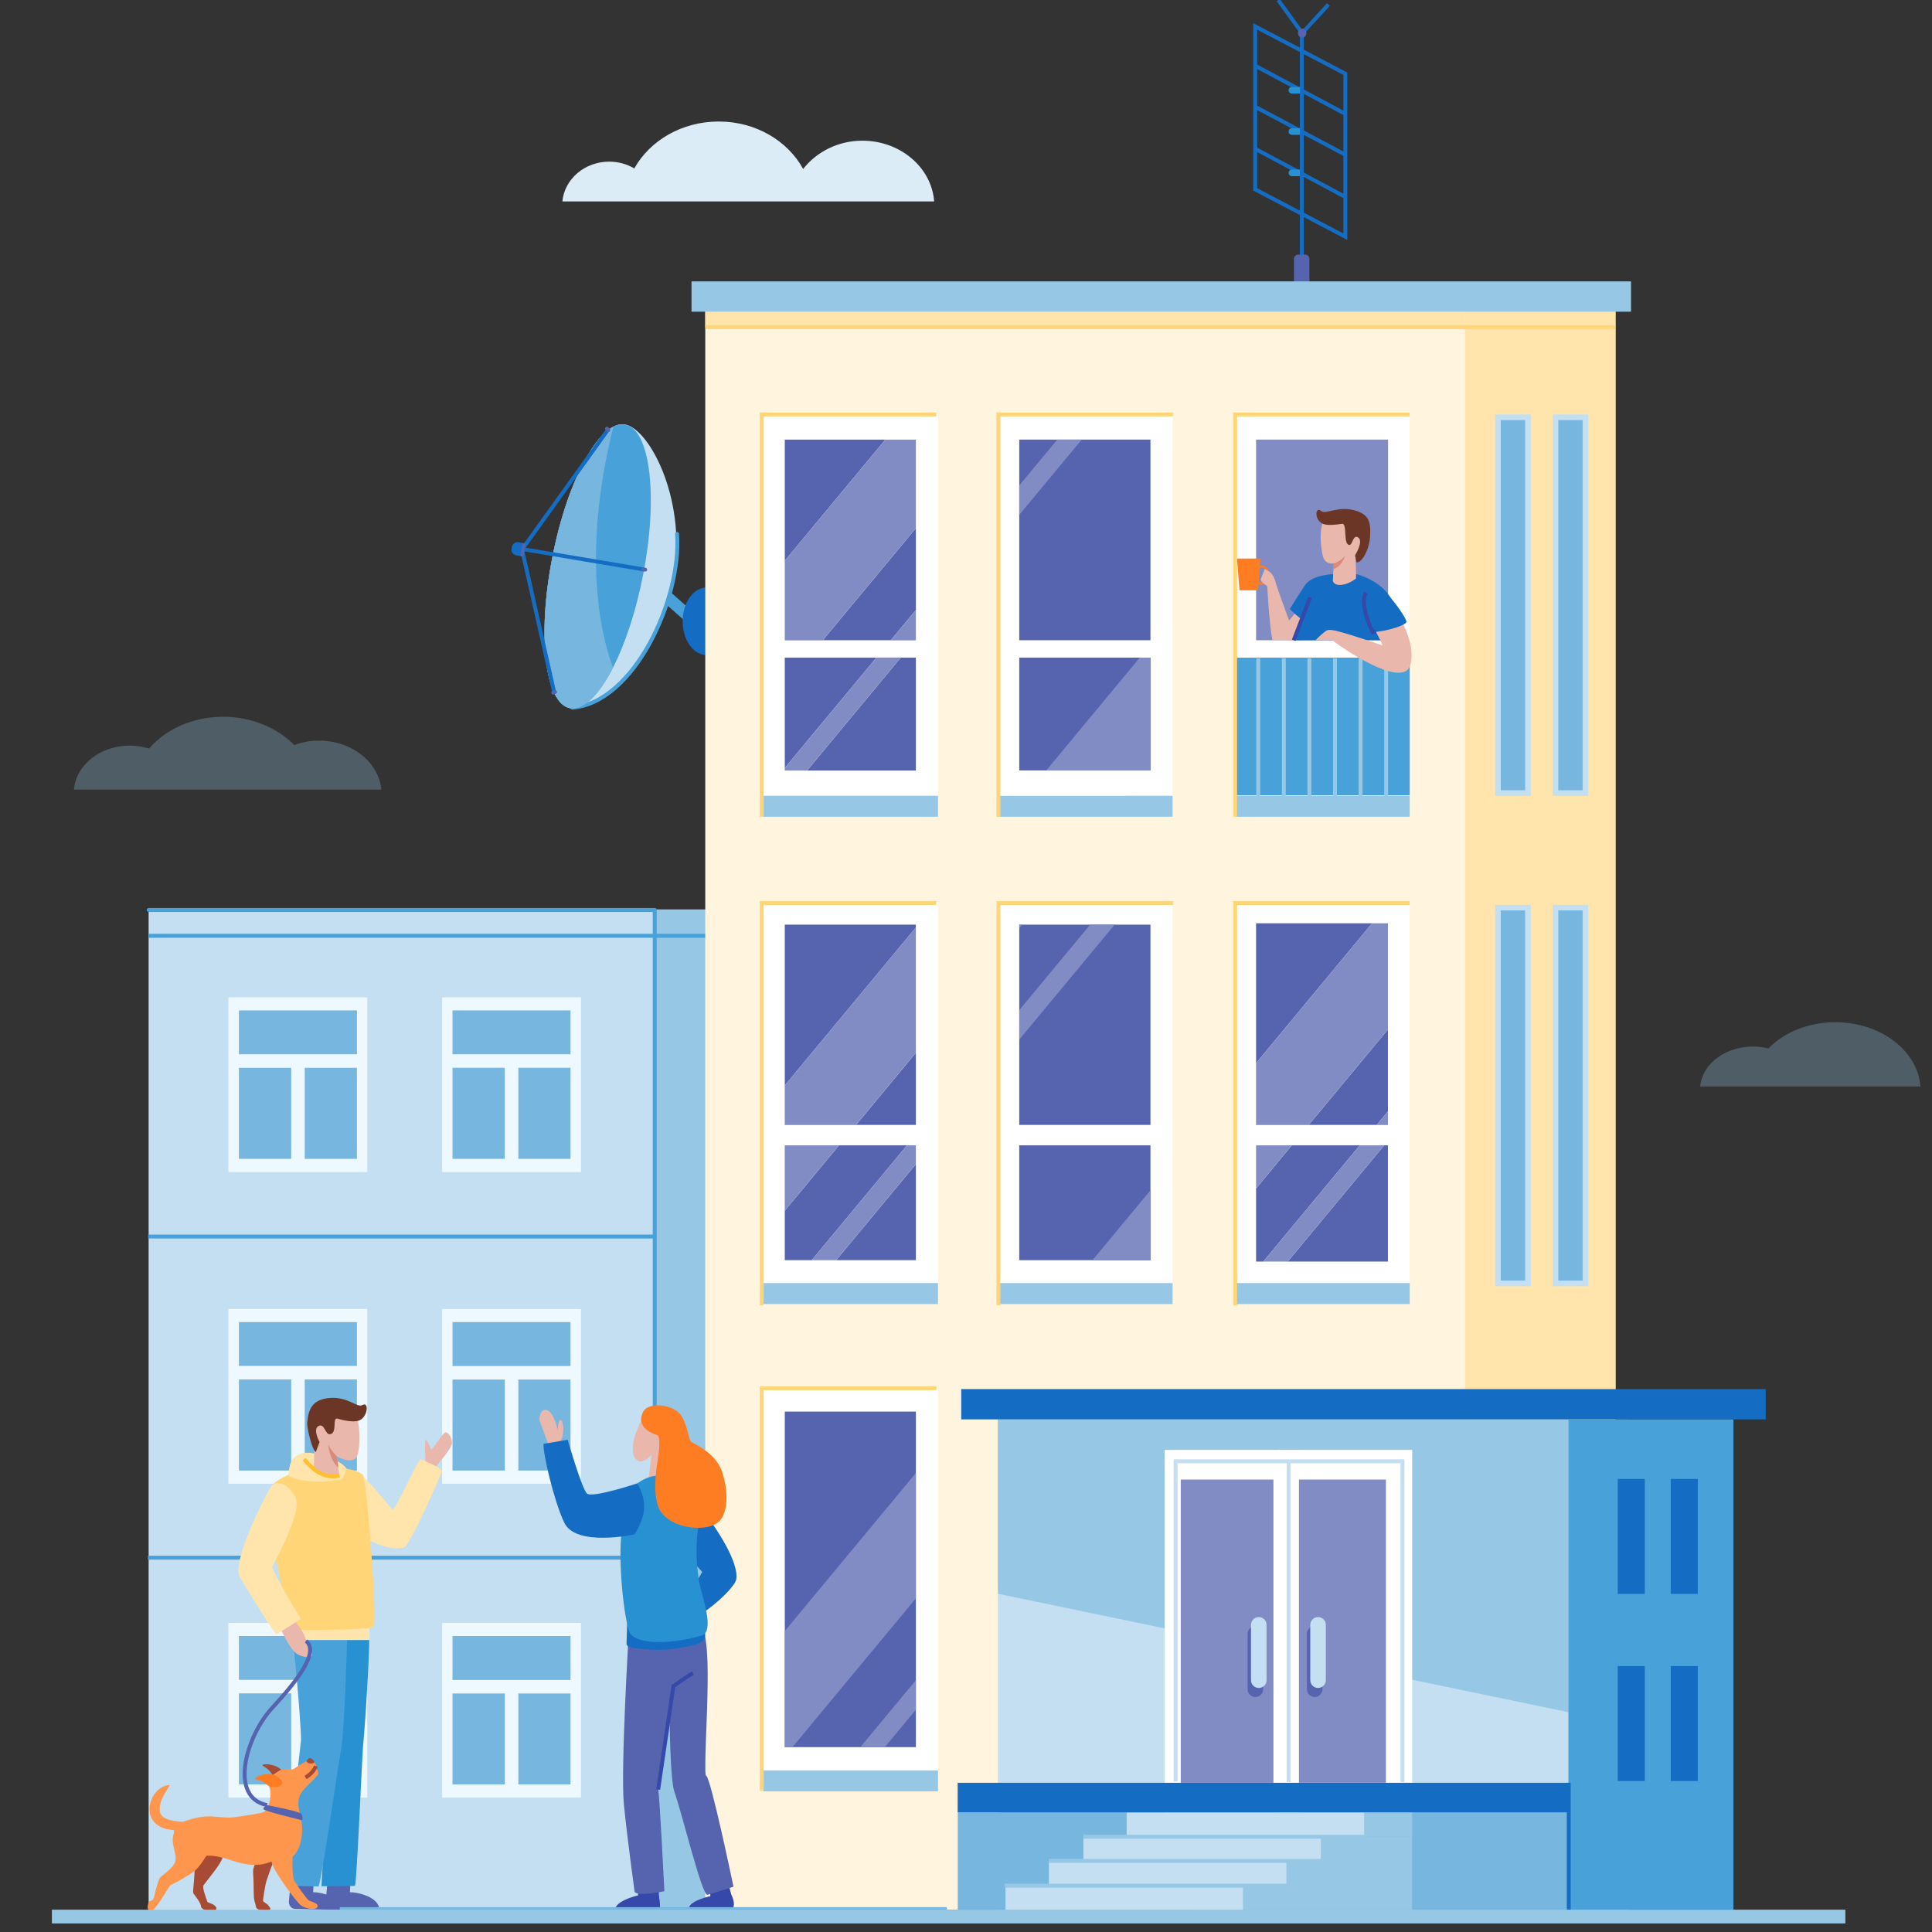 <svg width="400" height="400" fill="none" xmlns="http://www.w3.org/2000/svg"><rect width="100%" height="100%" fill="#333333" stroke="none"/><g clip-path="url(#a)"><path d="m259.869 39.207 18.669 9.801V15.263L259.869 5.46v33.746ZM278.399 23.5l-18.67-9.965M278.399 31.973l-18.67-9.942M278.399 40.7l-18.67-9.966" stroke="#146DC3" stroke-width=".808" stroke-miterlimit="10"/><path d="M267.477 36.477h1.984V35.1h-1.984a.677.677 0 0 0-.677.676c-.023.397.28.7.677.7ZM267.477 27.912h1.984v-1.377h-1.984a.677.677 0 0 0-.677.677c-.023.397.28.7.677.7ZM267.477 19.37h1.984v-1.378h-1.984a.677.677 0 0 0-.677.677c-.023.397.28.7.677.7Z" fill="#2891D2"/><path d="M275.038.933 269.6 6.861 264.63 0M269.531 54.002V6.862" stroke="#146DC3" stroke-width=".808" stroke-miterlimit="10"/><path d="M269.601 7.795c.477 0 .863-.418.863-.934 0-.515-.386-.933-.863-.933s-.863.418-.863.933c0 .516.386.934.863.934ZM268.76 62.52h1.471a.877.877 0 0 0 .863-.863v-8.075a.877.877 0 0 0-.863-.863h-1.471a.877.877 0 0 0-.863.863v8.075c0 .467.373.863.863.863Z" fill="#5664AF"/><path d="m135.536 123.014 6.522 5.765 1.654-1.871-6.522-5.765-1.654 1.871Z" fill="#48A1D9"/><path d="M146.31 135.635c2.746 0 4.971-3.134 4.971-7.001 0-3.867-2.225-7.001-4.971-7.001-2.745 0-4.971 3.134-4.971 7.001 0 3.867 2.226 7.001 4.971 7.001Z" fill="#146DC3"/><path opacity=".29" d="M66.1 153.35c-1.75-.024-3.5.28-5.157.91-3.524-3.547-8.845-5.858-14.726-5.858-6.3 0-11.902 2.591-15.355 6.581-1.284-.396-2.638-.583-3.991-.606-6.115 0-11.155 4.037-11.552 9.101h63.64c-.56-5.671-6.114-10.128-12.858-10.128ZM379.985 211.645c-5.601 0-10.595 2.1-13.862 5.437a13.08 13.08 0 0 0-3.151-.397c-5.787 0-10.525 3.594-10.968 8.262h45.601c-.584-7.468-8.285-13.302-17.62-13.302Z" fill="#96C8E6"/><path d="M126.123 33.466c1.82 0 3.594.467 5.204 1.4 3.244-5.787 9.848-9.708 17.48-9.708 7.654 0 14.282 3.99 17.479 9.825 2.731-3.5 7.188-5.857 12.252-5.857 7.865 0 14.353 5.554 14.866 12.578h-76.966c.42-4.597 4.597-8.238 9.685-8.238Z" fill="#DBECF7"/><path d="M38.867 188.285H146.73V395.52H38.867V188.285Z" fill="#96C8E6"/><path d="M30.77 188.285h104.737V395.52H30.77V188.285Z" fill="#C3DFF1"/><path d="M30.675 256.01h105.018M30.606 322.498H135.39" stroke="#48A1D9" stroke-width=".816" stroke-linejoin="round"/><path d="M91.54 206.488h28.751v36.173H91.539v-36.173Z" fill="#EEF8FF"/><path d="M93.686 209.195h24.434v30.735H93.686v-30.735Z" fill="#77B6DE"/><path d="M104.515 219.674h2.8v21.33h-2.8v-21.33Z" fill="#EEF8FF"/><path d="M92.8 221.074v-2.801h26.183v2.801H92.799ZM47.292 206.488h28.751v36.173H47.292v-36.173Z" fill="#EEF8FF"/><path d="M49.461 209.195h24.434v30.735H49.461v-30.735Z" fill="#77B6DE"/><path d="M60.291 219.674h2.8v21.33h-2.8v-21.33Z" fill="#EEF8FF"/><path d="M48.575 221.074v-2.801H74.76v2.801H48.575ZM91.54 271.016h28.751v36.172H91.539v-36.172Z" fill="#EEF8FF"/><path d="M93.686 273.723h24.434v30.735H93.686v-30.735Z" fill="#77B6DE"/><path d="M104.515 284.201h2.8v21.33h-2.8v-21.33Z" fill="#EEF8FF"/><path d="M92.823 285.625v-2.801h26.184v2.801H92.823ZM47.291 271.016h28.752v36.172H47.291v-36.172Z" fill="#EEF8FF"/><path d="M49.461 273.723h24.434v30.735H49.461v-30.735Z" fill="#77B6DE"/><path d="M60.291 284.201h2.8v21.33h-2.8v-21.33Z" fill="#EEF8FF"/><path d="M48.599 285.601v-2.8h26.184v2.8H48.6ZM91.54 336.01h28.751v36.172H91.539V336.01Z" fill="#EEF8FF"/><path d="M93.686 338.717h24.434v30.735H93.686v-30.735Z" fill="#77B6DE"/><path d="M104.515 349.195h2.8v21.331h-2.8v-21.331Z" fill="#EEF8FF"/><path d="M92.823 350.619v-2.801h26.184v2.801H92.823ZM47.291 336.01h28.752v36.172H47.291V336.01Z" fill="#EEF8FF"/><path d="M49.461 338.717h24.434v30.735H49.461v-30.735Z" fill="#77B6DE"/><path d="M60.291 349.195h2.8v21.331h-2.8v-21.331Z" fill="#EEF8FF"/><path d="M48.599 350.595v-2.8h26.184v2.8H48.6Z" fill="#EEF8FF"/><path d="M30.792 188.402h104.761V395.52" stroke="#48A1D9" stroke-width=".816" stroke-linecap="round" stroke-linejoin="round"/><path d="M146.614 193.746H30.792" stroke="#48A1D9" stroke-width=".816" stroke-linejoin="round"/><path d="M302.617 394.846h31.902V63.994h-31.902v330.852Z" fill="#FFE5AB"/><path d="M146.018 395.406h157.317V63.434H146.018v331.972Z" fill="#FFF4DD"/><path d="M291.865 85.81h-36.149v78.95h36.149V85.81Z" fill="#fff"/><path d="M287.385 91.014h-27.328v68.494h27.328V91.014Z" fill="#818CC4"/><path d="M291.257 132.555h-34.912v3.594h34.912v-3.594Z" fill="#fff"/><path d="M255.698 169.104h36.172v-4.341h-36.172v4.341Z" fill="#96C8E6"/><path d="M255.698 164.658h36.172v-28.495h-36.172v28.495Z" fill="#48A1D9"/><path d="M291.865 186.697h-36.149v78.95h36.149v-78.95Z" fill="#fff"/><path d="M260.057 237.129h7.398l-7.398 8.938v15.123h1.493l19.977-24.061h5.064l-19.976 24.061h20.746v-28.285h-2.333l2.333-2.824v-16.942l-16.406 19.766h-10.898v4.224ZM260.057 191.154v28.962l24.014-28.962h-24.014Z" fill="#5664AF"/><path d="M291.236 232.904h-34.913v4.224h34.913v-4.224Z" fill="#fff"/><path d="M255.698 269.992h36.172v-4.341h-36.172v4.341Z" fill="#96C8E6"/><path d="M260.054 220.116v12.789h10.898l16.407-19.767v-21.984h-3.291l-24.014 28.962ZM260.054 237.129v8.938l7.398-8.938h-7.398ZM285.025 232.904h2.334v-2.824l-2.334 2.824ZM261.548 261.19h5.064l19.977-24.061h-5.064l-19.977 24.061Z" fill="#818CC4"/><path d="M242.762 85.81h-36.149v78.95h36.149V85.81Z" fill="#fff"/><path d="M238.188 91.014h-27.165v68.494h27.165V91.014Z" fill="#5664AF"/><path d="M206.6 169.104h36.173v-4.341H206.6v4.341Z" fill="#96C8E6"/><path d="M216.598 159.533h21.517l.07-.094v-25.951l-21.587 26.045Z" fill="#818CC4"/><path d="M242.155 132.555h-34.913v3.594h34.913v-3.594Z" fill="#fff"/><path d="M211.026 100.514v6.091l12.929-15.59h-5.064l-7.865 9.499Z" fill="#818CC4"/><path d="M242.762 186.697h-36.149v78.95h36.149v-78.95Z" fill="#fff"/><path d="M238.188 191.436h-27.165v69.474h27.165v-69.474Z" fill="#5664AF"/><path d="M242.155 232.904h-34.913v4.224h34.913v-4.224Z" fill="#fff"/><path d="M206.6 269.992h36.173v-4.341H206.6v4.341Z" fill="#96C8E6"/><path d="M226.19 260.909h11.995v-14.47l-11.995 14.47ZM211.029 191.436v.746l.607-.746h-.607ZM211.029 209.125v6.115l19.743-23.804h-5.064l-14.679 17.689Z" fill="#818CC4"/><path d="M194.218 85.81h-36.149v78.95h36.149V85.81Z" fill="#fff"/><path d="M170.344 132.555h-7.865v26.441l18.974-22.847h5.04L167.1 159.532h22.521v-27.141l-.14.164h-5.065l5.205-6.255v-16.943l-19.277 23.198ZM162.479 91.016v25.087l20.817-25.087h-20.817Z" fill="#5664AF"/><path d="M193.589 132.555h-34.913v3.594h34.913v-3.594Z" fill="#fff"/><path d="M158.036 169.104h36.172v-4.341h-36.172v4.341Z" fill="#96C8E6"/><path d="M162.476 116.103v16.453h7.865l19.277-23.197V91.016h-6.325l-20.817 25.087ZM162.476 158.998v.536h4.621l19.393-23.384h-5.041l-18.973 22.848ZM184.413 132.555h5.064l.14-.163v-6.091l-5.204 6.254Z" fill="#818CC4"/><path d="M194.218 186.697h-36.149v78.95h36.149v-78.95Z" fill="#fff"/><path d="m189.621 241.025-16.5 19.884h16.5v-19.884ZM162.479 237.129h11.226l-11.226 13.535v10.245h5.578l19.72-23.78h1.844v-19.16l-12.392 14.936h-14.75v4.224ZM162.479 191.436v33.302l27.142-32.719v-.583h-27.142Z" fill="#5664AF"/><path d="M193.589 232.904h-34.913v4.224h34.913v-4.224Z" fill="#fff"/><path d="M158.036 269.992h36.172v-4.341h-36.172v4.341Z" fill="#96C8E6"/><path d="M162.474 224.736v8.168h14.749l12.392-14.935v-25.951l-27.141 32.718ZM162.474 237.129v13.535l11.225-13.535h-11.225ZM168.051 260.91h5.064l16.5-19.884v-3.897h-1.844l-19.72 23.781Z" fill="#818CC4"/><path d="M194.218 287.607h-36.149v78.95h36.149v-78.95Z" fill="#fff"/><path d="M158.036 370.883h36.172v-4.341h-36.172v4.341Z" fill="#96C8E6"/><path d="M146.018 67.719h157.317v-3.197H146.018v3.197Z" fill="#FFE5AB"/><path d="M206.615 395.424H337.21v-101.54H206.615v101.54Z" fill="#C3DFF1"/><path d="M198.297 395.414h138.904v-20.163H198.297v20.163Z" fill="#77B6DE"/><path d="M292.353 380.256h-45.997v15.169h45.997v-15.169Z" fill="#96C8E6"/><path d="M292.376 375.191h-30.408v5.088h30.408v-5.088Z" fill="#96C8E6"/><path d="M273.473 380.279h-49.172v5.088h49.172v-5.088ZM282.433 375.191h-49.171v5.088h49.171v-5.088ZM257.346 390.361h-49.172v5.088h49.172v-5.088Z" fill="#C3DFF1"/><path d="M266.331 385.273h-49.172v5.088h49.172v-5.088Z" fill="#C3DFF1"/><path d="M206.591 293.863v36.103l118.156 24.527v-60.63H206.591Z" fill="#96C8E6"/><path d="M199.012 293.869H365.57v-6.278H199.012v6.278Z" fill="#146DC3"/><path d="M292.375 300.188h-27.794v75.052h27.794v-75.052Z" fill="#fff"/><path d="M286.938 306.324h-19.183v62.777h19.183v-62.777Z" fill="#818CC4"/><path d="M241.138 375.242h27.795V300.19h-27.795v75.052Z" fill="#fff"/><path d="M244.466 369.104h19.183v-62.778h-19.183v62.778Z" fill="#818CC4"/><path d="M272.189 351.343c.887 0 1.611-.723 1.611-1.61v-11.459c0-.886-.724-1.61-1.611-1.61-.886 0-1.61.724-1.61 1.61v11.459c.023.91.724 1.61 1.61 1.61ZM259.914 351.343a1.614 1.614 0 0 1-1.611-1.61v-11.459c0-.886.724-1.61 1.611-1.61s1.61.724 1.61 1.61v11.459c0 .91-.723 1.61-1.61 1.61Z" fill="#5664AF"/><path d="M260.614 349.476c-.887 0-1.61-.723-1.61-1.61v-11.459c0-.887.723-1.61 1.61-1.61.887 0 1.61.723 1.61 1.61v11.459c0 .91-.723 1.61-1.61 1.61ZM272.89 349.476c.887 0 1.61-.723 1.61-1.61v-11.459c0-.887-.723-1.61-1.61-1.61-.887 0-1.61.723-1.61 1.61v11.459c.023.91.723 1.61 1.61 1.61Z" fill="#C3DFF1"/><path d="M324.726 395.424h34.166v-101.54h-34.166v101.54Z" fill="#48A1D9"/><path d="M198.272 375.246h126.511v-6.138H198.272v6.138Z" fill="#146DC3"/><path d="M143.172 64.535h194.516v-6.278H143.172v6.278Z" fill="#96C8E6"/><path d="M189.625 292.252h-27.141v69.475h27.141v-69.475Z" fill="#5664AF"/><path d="M162.483 337.689v24.038h1.587l25.554-30.805v-25.951l-27.141 32.718ZM178.119 361.728h5.064l6.441-7.748v-6.115l-11.505 13.863Z" fill="#818CC4"/><path d="M142.622 395.217c.023.77 7.724 1.167 8.868.21 1.143-.957-.21-3.804-.514-3.664-.303.14-8.424 1.12-8.354 3.454Z" fill="#3648AA"/><path d="m151.419 392.394-1.587-6.582-2.987 1.914.117 3.524.257 2.754 2.917-.817 1.283-.793ZM127.308 395.566c0 .747 7.608 1.377 8.775.537 1.19-.84.187-4.574-.14-4.458-.304.094-8.635 1.074-8.635 3.921Z" fill="#3648AA"/><path d="M136.34 390.759c0 .14.14 2.59.14 2.59l-3.804 1.074-.56-1.284-.023-3.034 4.247.654Z" fill="#3648AA"/><path d="M146.4 313.91c5.601 7.701 6.441 11.739 5.974 13.302-.467 1.541-5.834 7.048-12.019 9.545-6.184 2.497 2.217-6.487 2.217-6.487l2.824-4.808-5.624-6.184 6.628-5.368Z" fill="#146DC3"/><path d="M130.204 337.621s-1.75 28.845-1.027 36.056c.724 7.211 2.217 18.016 2.217 18.016.607 1.004 6.161-.14 6.161-.14s-.98-19.79-1.283-21.05c-.304-1.26 2.38-14.165 2.38-14.165s.093 12.182.98 14.655c1.634 4.598 5.718 21.634 6.861 21.307 1.144-.303 5.368-1.68 5.368-1.68s-4.737-22.707-5.648-22.964c-.91-.257 1.611-26.161-.7-30.105-2.287-3.944-8.681-2.684-8.681-2.684l-6.628 2.754Z" fill="#5664AF"/><path d="m129.879 335.358-.164 4.9c0 .304.187.607.49.701 1.727.536 6.815.886 9.942.326 5.461-.98 6.815-1.12 5.204-5.321-1.493-3.944-15.472-.606-15.472-.606Z" fill="#146DC3"/><path d="M112.676 291.927c-.724.117-1.144 1.471-.934 2.241.21.77 2.637 7.048 2.637 7.048l1.797-.677c-.023 0-.723-9.102-3.5-8.612Z" fill="#E9B7AC"/><path d="M116.036 293.981c.746-.047.7 3.29.21 4.014-.49.7-.747 1.657-.747 1.657s-.327-5.624.537-5.671ZM132.796 294.143s-2.614 4.504-1.517 7.421c1.33 2.474 3.594-.397 3.594-.397l-.607 5.321 1.213-.07 3.174-3.781s-1.213-4.947-1.283-5.041c-.07-.093-4.574-3.453-4.574-3.453Z" fill="#E9B7AC"/><path d="M130.275 308.917c.233-.934 2.823-3.011 5.251-3.338.093 0 .163-.023.256-.046 2.824-.537 4.294-1.471 4.294-1.471l4.808 10.829s-1.424 4.621-.14 12.579c.42 2.59 3.454 10.315.466 11.178-6.674 1.914-14.165 1.891-15.005-1.003-1.354-4.621-2.311-16.243-1.354-21.47.14-.794.724-4.505 1.424-7.258Z" fill="#2891D2"/><path d="M133.099 292.393c1.097-2.357 6.535-1.61 7.981.747 1.447 2.357 1.471 5.017 2.054 5.391.584.373 4.994 2.287 6.301 6.021 1.307 3.71 1.75 9.615-1.563 11.132-3.338 1.54-9.895.256-11.482-3.478-1.564-3.757-.164-9.685.046-11.925.21-2.24-.07-3.057-.326-3.15-.257-.117-4.621-1.214-3.011-4.738Z" fill="#FF7D22"/><path d="m112.538 298.928 4.994-.84s2.918 10.128 3.991 11.132c1.05 1.003 10.409-2.101 10.409-2.101s2.193 3.244 1.166 6.792c-.723 2.45-1.773 3.78-1.773 3.78s-12.089 2.637-14.493-2.427c-2.123-4.411-4.48-14.469-4.294-16.336Z" fill="#146DC3"/><path d="M143.483 346.396c-1.074.537-4.061 2.708-4.061 2.708l-3.151 21.4" stroke="#3648AA" stroke-width=".808" stroke-miterlimit="10"/><path d="M71.908 305.576c1.284-2.894-7.235-5.437-9.498-4.667-2.264.77-2.73 2.334-2.73 6.371-.024 4.037 12.228-1.704 12.228-1.704Z" fill="#FFE5AB"/><path d="M78.537 395.448c0-2.661-4.365-3.687-6.091-3.687l.233-4.831-4.714.887-.537 5.834c-.07.84.514 1.563 1.26 1.563l9.849.234Z" fill="#5664AF"/><path d="M70.928 395.448c0-2.661-4.364-3.687-6.091-3.687l.233-4.831-4.714.887-.537 5.834c-.07.84.514 1.563 1.26 1.563l9.849.234Z" fill="#5664AF"/><path d="m66.563 390.525 6.931-.07c.374-.7 1.494-27.048 1.657-28.775.56-5.647 1.61-23.337 1.214-23.71-.397-.35-6.651-1.144-6.651-1.144s-2.217 26.605-2.03 28.448c.186 1.821-1.12 25.251-1.12 25.251Z" fill="#2891D2"/><path d="M60.425 336.825s1.89 18.74 1.89 23.431c-.163 2.38-3.64 29.778-2.986 30.198l6.58.117c.42.49 3.758-22.847 4.668-28.098.91-5.251 1.354-25.858 1.354-26.395 0-.536-11.506.747-11.506.747Z" fill="#48A1D9"/><path d="M88.104 303.43s-.187-4.714-.023-5.205c.186-.49.98 1.377 1.143 1.844.164.467 2.404-3.5 3.034-3.524.654-.023 1.54 1.494 1.26 2.544-.373 1.353-3.757 5.041-3.757 5.041l-1.657-.7Z" fill="#E9B7AC"/><path d="M76.483 335.705v3.851H60.427v-3.197l16.056-.654ZM67.637 311.201c.513 1.447 9.591 10.712 16.009 9.195 1.167-.28 7.701-15.076 7.818-15.776.117-.7-3.874-2.287-4.34-2.521-.468-.233-5.438 11.015-5.905 10.409-.467-.607-5.508-6.605-6.651-7.375-1.144-.747-7.561 4.318-6.931 6.068Z" fill="#FFE5AB"/><path d="M65.466 303.547s-8.588 1.867-9.405 4.597c-1.89 6.418 4.014 25.998 4.014 28.985 0 .677 16.126.257 17.176-.21 1.05-.467-1.376-30.805-2.123-31.552-1.774-1.82-9.662-1.82-9.662-1.82Z" fill="#FFD577"/><path d="M60.613 335.145s2.59 2.777 2.754 4.597c-.514.49-1.33-1.354-1.167-1.33 0 0 2.684 3.64 2.427 4.317-.257.654-2.404.35-3.36-.467-1.68-1.423-3.175-5.134-3.175-5.134l2.521-1.983Z" fill="#E9B7AC"/><path d="M56.202 307.678c-1.353 1.983-8.378 15.962-6.534 18.833 0 0 7.35 12.369 7.654 11.808l5.018-3.15c-.374-.42-5.671-9.265-5.975-10.805 0 0 6.231-11.109 4.855-14.189-1.377-3.081-4.108-3.828-5.018-2.497ZM71.418 303.617c.607 1.166-.723 2.683-.723 2.683s-6.511 1.401-10.875-.7c-.234-.583 3.15-3.5 3.15-3.5l8.448 1.517Z" fill="#FFE5AB"/><path d="m65.118 298.996-.14 4.854s1.074 1.12 2.287 1.61c2.31.91 3.01.047 3.01.047l-.233-1.61-.326-2.381s3.36 1.937 4.224-.093c.863-2.03.56-9.172-1.027-9.825-1.587-.653-4.784-.84-4.784-.84l-3.711 3.01.117 1.354.583 3.874Z" fill="#E9B7AC"/><path d="M65.397 300.606c-.747-.186-1.867-5.017-1.797-5.997.257-3.011 1.143-4.924 4.807-5.181 3.664-.257 5.555 2.1 6.628 1.47 1.424-.84 1.167 2.684-.886 3.267-1.027.304-3.011-.046-4.225-.443-1.237-.397 0 2.964-1.563 3.22-1.074.187-1.12-2.357-2.404-1.703-1.283.653.21 3.314.21 3.314l-.77 2.053Z" fill="#6B3626"/><path d="M70.298 305.507c-3.337.793-5.764-1.424-7.328-3.407" stroke="#FFBF2E" stroke-width=".808" stroke-miterlimit="10"/><path d="M67.964 299.066s.186 3.128 2.1 4.808l-.327-2.381c-1.307-1.26-1.773-2.427-1.773-2.427Z" fill="#DB8A79"/><path d="M316.345 86.394h-6.207v77.807h6.207V86.395Z" fill="#77B6DE"/><path d="M315.762 86.977v76.64h-5.041v-76.64h5.041Zm1.166-1.166h-7.374v78.973h7.374V85.811Z" fill="#C3DFF1"/><path d="M328.25 86.394h-6.208v77.807h6.208V86.395Z" fill="#77B6DE"/><path d="M327.666 86.977v76.64h-5.041v-76.64h5.041Zm1.167-1.166h-7.375v78.973h7.375V85.811Z" fill="#C3DFF1"/><path d="M316.345 187.912h-6.207v77.806h6.207v-77.806Z" fill="#77B6DE"/><path d="M315.762 188.495v76.639h-5.041v-76.639h5.041Zm1.166-1.167h-7.374v78.973h7.374v-78.973Z" fill="#C3DFF1"/><path d="M328.25 187.912h-6.208v77.806h6.208v-77.806Z" fill="#77B6DE"/><path d="M327.666 188.495v76.639h-5.041v-76.639h5.041Zm1.167-1.167h-7.375v78.973h7.375v-78.973Z" fill="#C3DFF1"/><path d="M290.372 368.963v-66.418h-46.977v66.278M266.801 302.381v66.581" stroke="#C3DFF1" stroke-width=".808" stroke-miterlimit="10"/><path d="M282.437 380.279h-58.134M275.295 385.273h-58.157M267.664 390.408h-59.696" stroke="#96C8E6" stroke-width=".808" stroke-miterlimit="10"/><path d="M345.908 330.008h5.601v-23.804h-5.601v23.804ZM334.939 330.008h5.601v-23.804h-5.601v23.804ZM345.908 368.748h5.601v-23.804h-5.601v23.804ZM334.939 368.748h5.601v-23.804h-5.601v23.804Z" fill="#146DC3"/><path d="M70.346 395.262h125.695" stroke="#77B6DE" stroke-width=".808" stroke-miterlimit="10"/><path d="M324.793 369.102v26.301" stroke="#146DC3" stroke-width=".808" stroke-miterlimit="10"/><path d="M260.503 136.289v29.872M265.801 136.289v29.872M271.097 136.289v29.872M276.396 136.289v29.872M281.692 136.289v29.872M286.99 136.289v29.872" stroke="#96C8E6" stroke-width=".808" stroke-miterlimit="10"/><path d="M260.972 115.637h-4.878l.537 6.581h3.827l.514-6.581Z" fill="#FF7D22"/><path d="M261.089 121.075c-.14 0-.257-.024-.397-.07-.817-.28-1.26-1.354-.98-2.427a2.07 2.07 0 0 1 .77-1.214c.373-.28.793-.35 1.19-.21.817.28 1.26 1.354.98 2.427a2.082 2.082 0 0 1-.77 1.214 1.27 1.27 0 0 1-.793.28Zm.186-3.571c-.21 0-.42.07-.606.21-.281.21-.491.56-.607.957-.21.84.116 1.68.747 1.89a.949.949 0 0 0 .886-.163c.28-.21.49-.56.607-.957.21-.84-.117-1.68-.747-1.89a1.132 1.132 0 0 0-.28-.047Z" fill="#FF7D22"/><path d="m261.364 120.607 1.003.77s.42 8.098 1.074 11.155h4.737l2.614-3.547-2.147-2.614-1.75 2.101s-2.381-6.418-2.754-7.818c-.467-1.867-1.447-2.381-1.447-2.381l-.84-.466-.724 1.843c-.186.304-.07.7.234.957Z" fill="#E9B7AC"/><path d="M272.38 121.213s-4.341 8.098-5.811 7.888l.023 3.454c.28.046.07-.047.42 0 0 0 5.648-10.759 5.368-11.342Z" fill="#E9B7AC"/><path d="M280.619 118.81s6.137 1.377 7.888 6.231c1.027 2.801-1.284 3.127-.7 7.515 0 0-10.782-.047-19.954.023-.116 0 1.05-2.754 2.614-7.234 1.704-4.901 2.847-5.951 3.991-6.278 1.167-.373 6.161-.257 6.161-.257Z" fill="#146DC3"/><path d="M273.85 115.006c.467 2.007 2.17 1.657 2.31 1.634l-.07 1.19-.07 1.027-.07 1.353s.117 1.284 2.404.77c1.19-.28 2.381-1.19 2.381-1.19l.023-.887-.093-3.243.233-.584 2.147-1.26-.21-3.594-2.941-3.454s-4.247-.163-5.531.817c-.256.187-.443.49-.583.863-.607 1.681-.303 4.854.07 6.558Z" fill="#E9B7AC"/><path d="M280.828 116.406c.933.327 2.66-2.404 2.824-5.251.186-3.033-.117-4.737-3.454-5.554-3.338-.817-5.788.98-6.675.187-1.167-1.027-1.517 1.75.304 2.637.91.443 2.823.21 4.014.023 1.213-.186.116 4.504 1.61 4.364.583-.046.723-2.31 1.797-1.493 1.073.816-.7 3.664-.7 3.664l.28 1.423Z" fill="#6B3626"/><path d="M278.914 131.646s-2.894-1.54-4.037-1.19c-.654.187-2.497 2.077-2.497 2.077l2.31.023h1.47l2.754-.91Z" fill="#E9B7AC"/><path d="M275.95 130.526c.63-.211 10.268 3.08 10.268 3.08s-.397-1.33-2.637-4.971c2.1.257 4.084-.793 5.904-1.26 3.571 5.764 3.081 10.338 1.867 11.365-3.267 2.754-15.309-5.857-15.519-6.231-.187-.327-.49-1.773.117-1.983Z" fill="#E9B7AC"/><path d="M283.069 121.073c2.077-2.17 8.332 7.024 8.122 7.701-.28.864-5.531 2.311-7.655 2.054-1.984-3.267-1.4-8.752-.467-9.755Z" fill="#146DC3"/><path d="M266.593 132.555c.28.046.42 0 .42 0s5.648-10.735 5.368-11.342l-5.788 11.342Z" fill="#E9B7AC"/><path d="M272.38 121.213s-4.341 8.098-5.811 7.888l.023 3.454s.07-.047.42 0c0 0 5.648-10.759 5.368-11.342Z" fill="#E9B7AC"/><path d="M291.867 85.81h-36.149v83.291M242.859 85.81H206.71v83.291M193.851 85.81h-36.149v83.291M291.867 186.977h-36.149v83.267M242.859 186.977H206.71v83.267M193.851 186.977h-36.149v83.267M193.851 287.42h-36.149v83.29M146.031 67.725h188.331" stroke="#FFD577" stroke-width=".808" stroke-miterlimit="10"/><path d="M114.342 115.426c-3.174 16.219-1.517 30.175 3.664 31.202 5.181 1.003 18.18-10.105 21.33-26.325 3.151-16.219-4.691-31.388-9.872-32.415-5.18-1.027-11.972 11.318-15.122 27.538Z" fill="#C3DFF1"/><path d="M118.006 146.628c2.777.537 6.021-2.754 8.915-8.401 2.497-4.901 4.737-11.599 6.207-19.114 3.174-16.219 1.517-30.174-3.664-31.201-.793-.164-1.633 0-2.497.443-4.69 2.427-9.965 13.349-12.625 27.071-3.174 16.22-1.517 30.175 3.664 31.202Z" fill="#48A1D9"/><path d="M140.175 110.549c.981 13.419-8.868 34.959-21.68 35.962" stroke="#48A1D9" stroke-width=".808" stroke-miterlimit="10" stroke-linecap="round" stroke-linejoin="round"/><path d="M118.005 146.629c2.777.536 6.021-2.754 8.915-8.402-3.734-10.105-5.601-27.164.069-49.871-4.69 2.427-9.964 13.348-12.625 27.071-3.197 16.219-1.54 30.175 3.641 31.202Z" fill="#77B6DE"/><path d="m106.85 114.959 1.47.28.513-2.684-1.47-.28c-.63-.116-1.26.304-1.377.934l-.07.373c-.14.654.28 1.26.934 1.377Z" fill="#146DC3"/><path d="m125.893 88.938-17.807 24.83 6.652 29.569M133.407 117.923l-25.694-4.318" stroke="#146DC3" stroke-width=".808" stroke-miterlimit="10"/><path d="m107.731 115.093.596.116.523-2.68-.595-.116-.524 2.68ZM126.267 89.265c.14-.164.14-.397-.024-.537l-.326-.28c-.164-.14-.397-.14-.537.023-.14.164-.14.397.023.537l.327.28c.163.14.397.14.537-.023ZM115.274 143.128c-.07-.187-.303-.304-.49-.21l-.396.163c-.187.07-.304.303-.21.49.07.187.303.303.49.21l.396-.163c.21-.07.304-.304.21-.49ZM133.991 117.993a.41.41 0 0 0-.327-.444l-.42-.046a.407.407 0 0 0-.443.326.408.408 0 0 0 .326.444l.42.046c.234.024.42-.116.444-.326Z" fill="#5664AF"/><path d="M276.088 117.83c1.704-.49 2.427-2.777 2.427-2.777-.233.42-1.586 1.447-2.357 1.587l-.07 1.19Z" fill="#DB8A79"/><path d="M274.478 119.043c-2.357.327-3.477 1.214-3.943 1.68-.467.467-3.501 5.368-3.501 5.368s2.054 2.147 3.734 2.847c1.68.7 3.71-9.895 3.71-9.895Z" fill="#146DC3"/><path d="m284.886 130.758-.701.117s-2.917-5.951-1.353-8.168M267.851 132.556l3.384-8.868" stroke="#3648AA" stroke-width=".808" stroke-miterlimit="10"/><path d="M57.63 382.824s-1.586 3.897-2.473 6.628c-.257.816-.677 3.57-.7 4.06-.024.234.746.56 1.05.934.303.373.7.77.303.98-.397.21-2.66.28-2.824-.677-.163-.957-.326-.91-.42-1.937-.07-.817-.023-3.244-.163-5.087-.14-1.704 1.494-3.151 1.914-5.251.163-.794 3.29.07 3.313.35ZM40.246 386.977c.163.91-.327 4.224-.257 4.924.024.164 1.564 1.914 1.61 2.731.047 1.213 3.688 1.283 3.174.303-.536-.98-1.797-.84-1.89-1.283-.07-.444-1.12-2.824-.723-3.361 2.193-2.94 5.344-6.231 3.664-7.748-1.704-1.517-6.675-1.423-5.578 4.434ZM58.75 367.747c-.047.816-1.68 1.797-2.077.373-.56-2.007-2.777-2.544-2.287-2.754.49-.233 2.38-.093 3.524.77.42.35.864.794.84 1.611Z" fill="#A84B35"/><path d="M30.77 393.885c.117-.537.91-.023 1.167-1.26.28-1.447.77-2.918 1.027-3.618.28-.676 2.1-1.493 3.104-3.103 1.026-1.634-.957-4.038-.07-6.348 0-.397.023-.654.023-.654-7.771-.466-5.344-8.938-1.05-9.335.7-.07-2.614 3.221-1.774 5.835.583 1.773 4.69 1.773 4.69 1.773 6.162-2.217 7.119-.303 11.46-1.05 1.493-.256 4.433-.607 5.204-.957 1.4-.63 1.633-3.897 1.306-4.9 0 0-.956-1.611.817-2.894.467-.327 1.12-.817 1.54-.957.584-.21 2.194.117 2.59-.187.351-.256 2.918-1.867 3.245-1.867.326 0 1.097.537 1.307.91.21.397-.14.981-.397 1.424-.303.537.35-.84.56-.63.21.21.42.98.35 1.213-.233.584-2.45 2.591-2.87 3.128-.234.326-1.704 1.447-1.074 4.34.21.957.934 3.338.49 5.741-.28 1.611-.677 2.824-1.843 3.944-.07 1.307-.047 4.318.396 5.018.864 1.423 2.544 3.664 2.894 3.944.327.28 1.937.583 1.914 1.237-.024.863-2.194.723-3.43-.117-1.004-.677-6.068-7.631-6.115-9.102-5.461 2.194-9.218-1.54-13.49-1.19-.723 1.074-1.75 2.731-2.916 3.501-2.077 1.377-3.874 2.24-4.528 2.59-.303.164-3.407 5.881-4.224 5.368-.863-.537-.42-1.26-.303-1.797Z" fill="#FF964E"/><path d="M63.932 364.06c-.373.35-.56.56-.42.724.513.536 1.47.35 1.564.07.093-.304-.794-1.097-1.144-.794Z" fill="#A84B35"/><path d="M58.4 369.287c-.233.327-.513.91-2.216.677-.747-.117-1.074-.677-1.587-.981-.98-.56-1.937-.513-1.774-.793.233-.373 1.984-1.19 3.664-.77 1.447.373 2.124 1.563 1.914 1.867Z" fill="#FF7D22"/><path d="M62.44 375.566c-.187-.513-7.142-1.843-7.142-1.843s-.84.373-.77.816c.047.421 7.095 2.077 7.748 2.264.607.187.35-.723.164-1.237Z" fill="#5664AF"/><path d="M65.403 365.67c-.374.84-.957 1.61-2.147 2.357" stroke="#A84B35" stroke-width=".808" stroke-miterlimit="10"/><path d="M10.744 398.226h371.319v-2.847H10.744v2.847Z" fill="#96C8E6"/><path d="M55.295 373.721c-7.981-1.54-4.364-14.212 1.004-20.047 5.367-5.834 9.825-11.668 7.07-13.932" stroke="#5664AF" stroke-width=".808" stroke-miterlimit="10"/></g><defs><clipPath id="a"><path fill="#fff" d="M0 0h400v400H0z"/></clipPath></defs></svg>